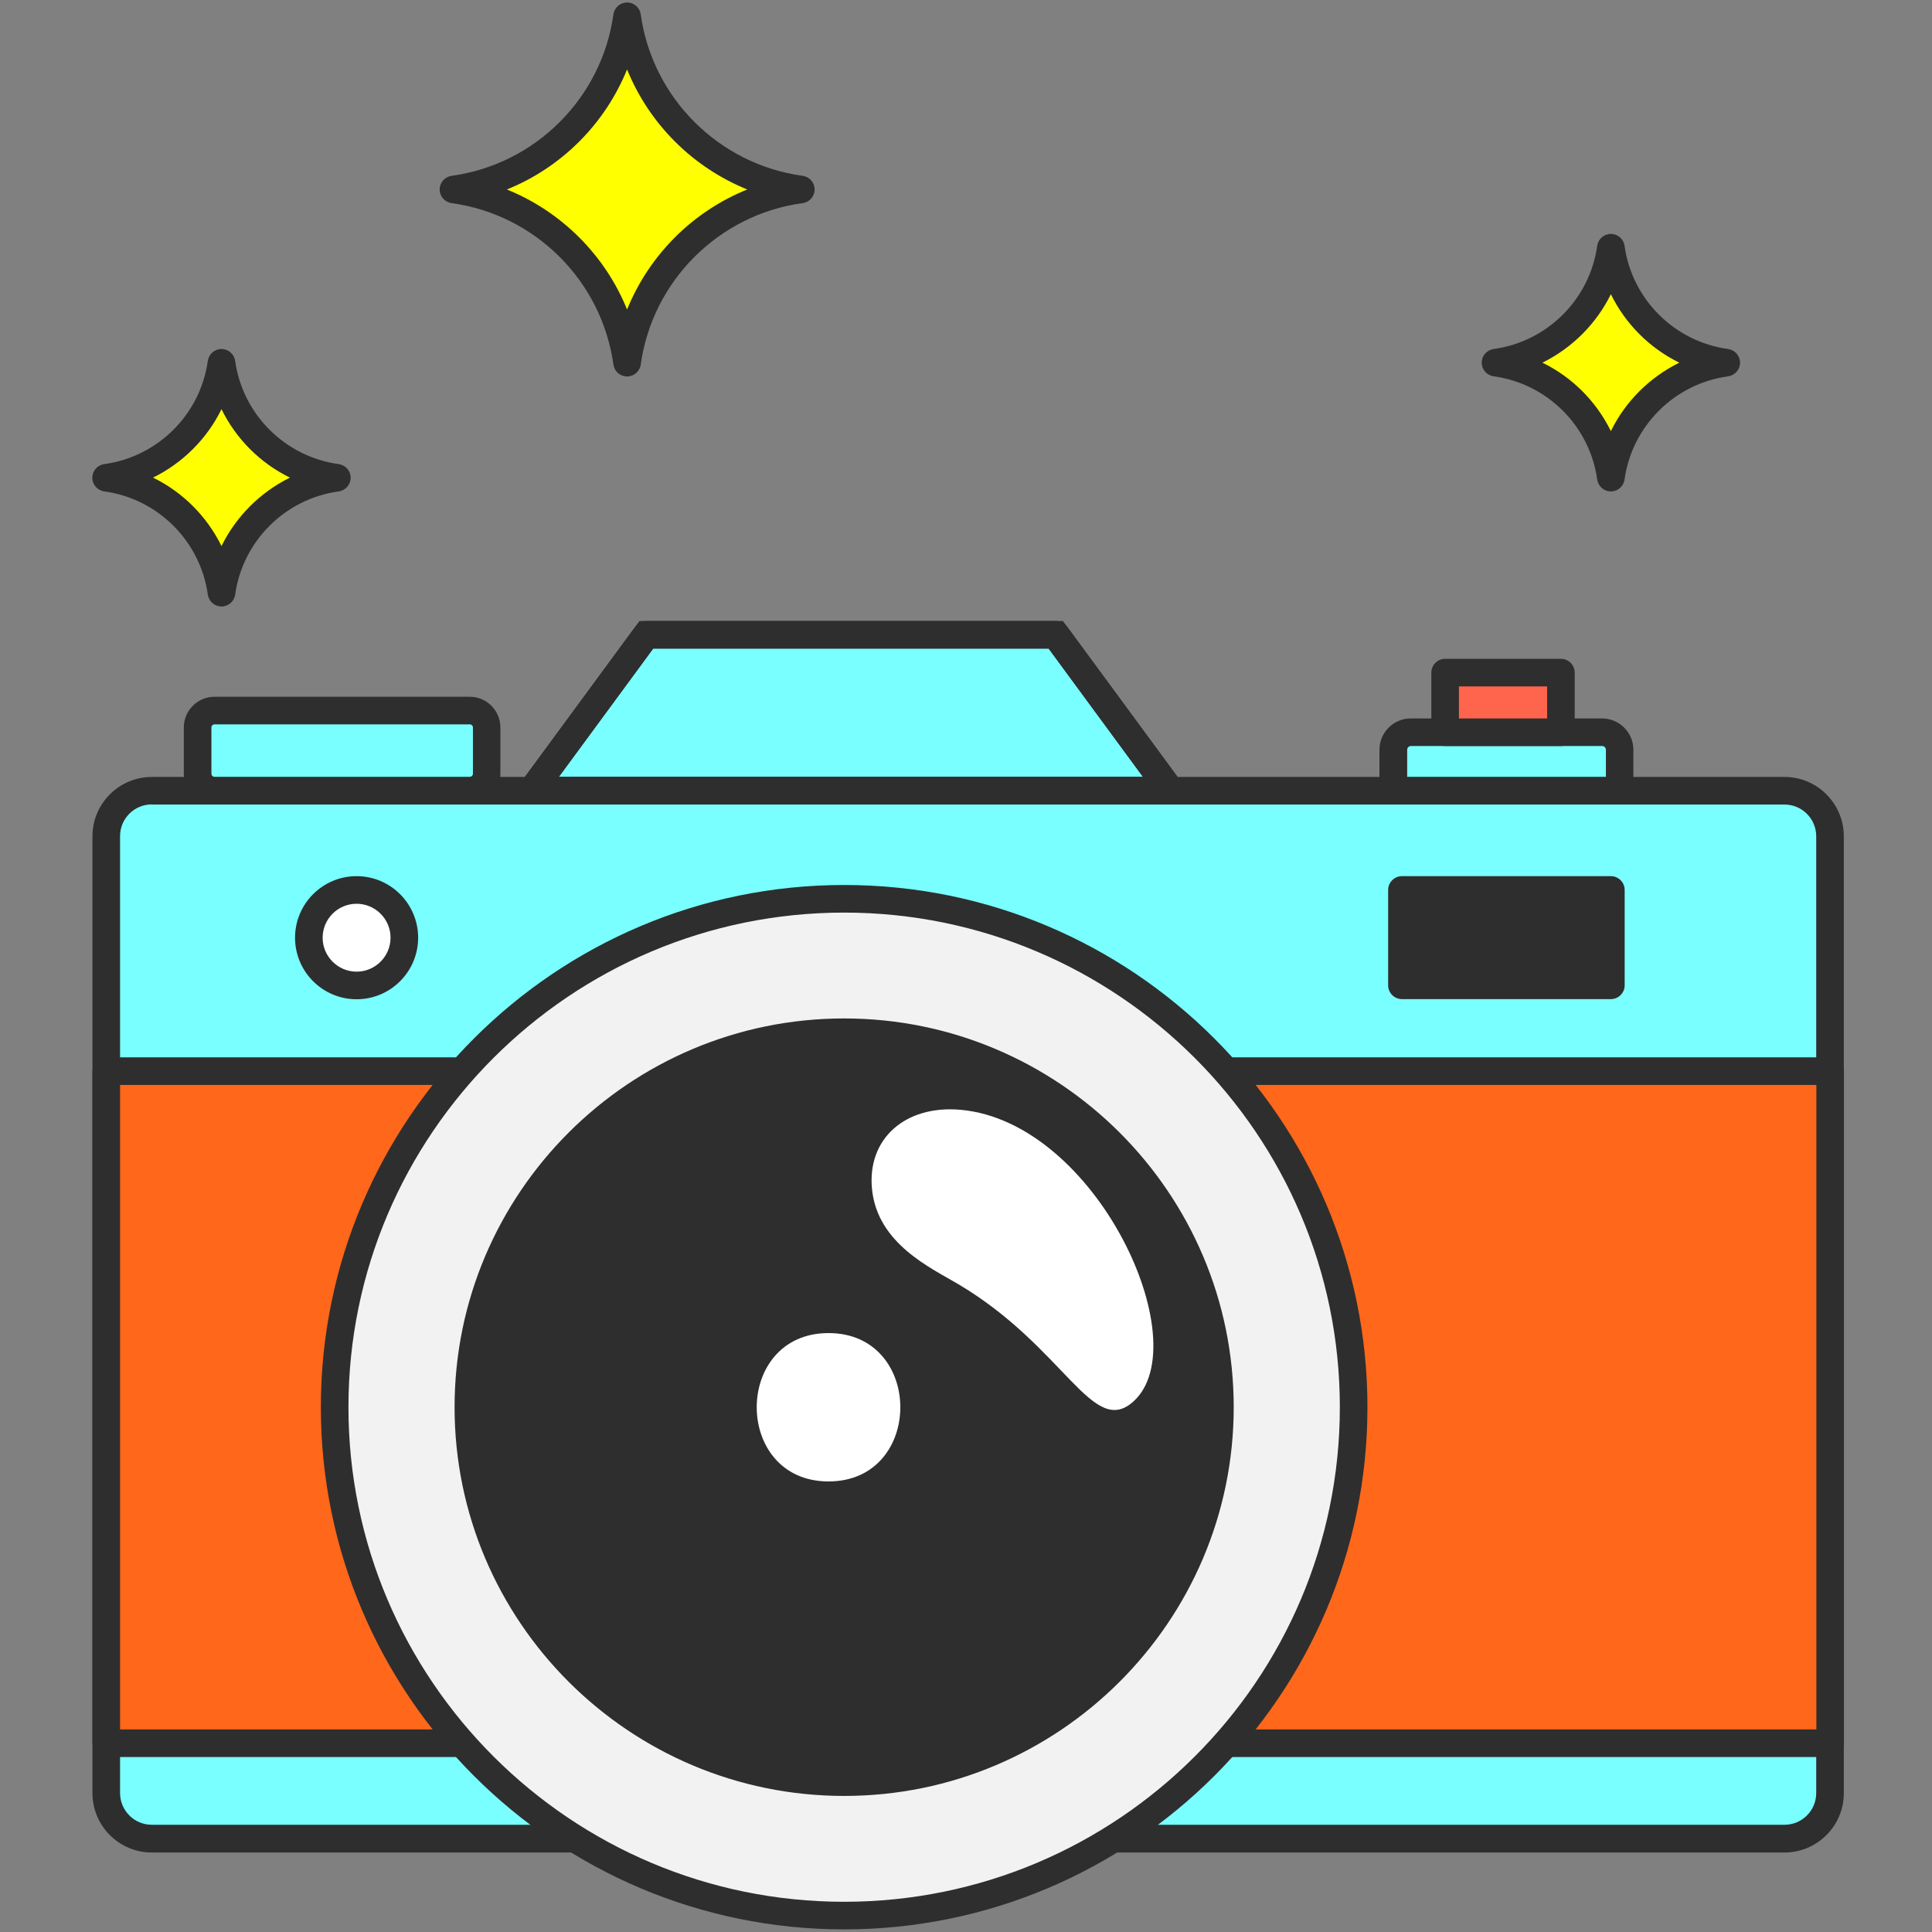 <?xml version="1.0" encoding="UTF-8"?>
<svg id="_圖層_1" data-name="圖層 1" xmlns="http://www.w3.org/2000/svg" viewBox="0 0 140 140">
  <rect x="0" y="0" width="140" height="140" fill="#808080" stroke="none"/>
  <defs>
    <style>
      .cls-1 {
        fill: #fff;
      }

      .cls-2 {
        fill: #f2f2f2;
      }

      .cls-3 {
        fill: #ff644c;
      }

      .cls-4 {
        fill: #79ffff;
      }

      .cls-5 {
        fill: #ff671b;
      }

      .cls-6 {
        fill: #ff0;
      }

      .cls-7 {
        fill: #2e2e2e;
      }
    </style>
  </defs>
  <path class="cls-4" d="M11.34,133.24h117.64c2.01,0,3.64-1.62,3.64-3.63h0V60.92c0-2.01-1.63-3.63-3.64-3.63H11.34c-2.01,0-3.64,1.62-3.64,3.63h0v68.68c0,2.01,1.63,3.63,3.64,3.63h0"/>
  <path class="cls-7" d="M129.31,134.24H11c-2.37,0-4.3-1.93-4.3-4.3V60.6c0-2.37,1.93-4.3,4.3-4.3h118.31c2.37,0,4.3,1.93,4.3,4.3v69.34c0,2.37-1.93,4.3-4.3,4.3ZM11,58.29c-1.27,0-2.3,1.03-2.3,2.3v69.34c0,1.27,1.03,2.3,2.3,2.3h118.31c1.27,0,2.3-1.03,2.3-2.3V60.6c0-1.27-1.03-2.3-2.3-2.3H11Z"/>
  <path class="cls-4" d="M46.83,46h29.67l8.3,11.29h-46.26l8.3-11.29Z"/>
  <path class="cls-7" d="M86.78,58.29h-50.21l9.77-13.29h30.68l9.77,13.29ZM40.51,56.29h42.31l-6.83-9.29h-28.66l-6.83,9.29Z"/>
  <path class="cls-7" d="M84.8,58.29h-46.26c-.38,0-.72-.21-.89-.55-.17-.34-.14-.74.09-1.04l8.3-11.29c.19-.26.49-.41.81-.41h29.67c.32,0,.62.15.81.41l8.3,11.29c.22.3.26.71.09,1.04-.17.34-.52.55-.89.55ZM40.51,56.29h42.31l-6.83-9.29h-28.66l-6.83,9.29Z"/>
  <rect class="cls-7" x="101.59" y="64.49" width="15.14" height="6.91"/>
  <path class="cls-7" d="M116.73,72.4h-15.14c-.55,0-1-.45-1-1v-6.91c0-.55.45-1,1-1h15.14c.55,0,1,.45,1,1v6.91c0,.55-.45,1-1,1ZM102.59,70.4h13.14v-4.91h-13.14v4.91Z"/>
  <path class="cls-1" d="M22.37,67.95c0,1.91,1.54,3.47,3.46,3.47,1.91,0,3.47-1.54,3.47-3.46,0-1.91-1.54-3.47-3.46-3.47,0,0,0,0,0,0-1.91,0-3.46,1.55-3.46,3.46"/>
  <path class="cls-7" d="M25.84,72.41c-2.46,0-4.46-2-4.46-4.46s2-4.46,4.46-4.46,4.46,2,4.46,4.46-2,4.46-4.46,4.46ZM25.84,65.49c-1.36,0-2.46,1.1-2.46,2.46s1.11,2.46,2.46,2.46,2.46-1.1,2.46-2.46-1.11-2.46-2.46-2.46Z"/>
  <path class="cls-4" d="M102.23,53.06h13.86c.7,0,1.27.57,1.28,1.27h0v2.97h-16.41v-2.97c0-.7.57-1.27,1.27-1.27h0"/>
  <path class="cls-7" d="M118.37,58.29h-18.41v-3.96c0-1.25,1.02-2.27,2.27-2.27h0v1s0-1,0-1h13.86c.6,0,1.17.24,1.6.66.43.43.67,1,.67,1.61v3.97ZM101.96,56.29h14.41v-1.96c0-.09-.04-.15-.08-.19-.04-.04-.1-.08-.19-.08h-13.86c-.15,0-.27.12-.27.27v1.96Z"/>
  <rect class="cls-5" x="7.7" y="77.62" width="124.92" height="48.7"/>
  <path class="cls-7" d="M132.61,127.32H7.7c-.55,0-1-.45-1-1v-48.7c0-.55.45-1,1-1h124.92c.55,0,1,.45,1,1v48.7c0,.55-.45,1-1,1ZM8.7,125.32h122.92v-46.7H8.7v46.7Z"/>
  <path class="cls-2" d="M24.25,101.97c-.04,20.39,16.45,36.96,36.84,37s36.96-16.45,37-36.84-16.45-36.96-36.84-37c-.03,0-.05,0-.08,0-20.37-.02-36.9,16.47-36.92,36.84,0,0,0,0,0,0"/>
  <path class="cls-7" d="M61.17,139.81c-20.91,0-37.92-16.98-37.92-37.84s17.01-37.84,37.92-37.84,37.92,16.98,37.92,37.84-17.01,37.84-37.92,37.84ZM61.17,66.13c-19.81,0-35.92,16.08-35.92,35.84s16.11,35.84,35.92,35.84,35.92-16.08,35.92-35.84-16.12-35.84-35.92-35.84Z"/>
  <path class="cls-7" d="M33.94,101.97c-.03,15.04,12.13,27.26,27.17,27.29s27.26-12.13,27.29-27.17c.03-15.04-12.13-27.26-27.17-27.29-.02,0-.04,0-.06,0-15.02-.02-27.21,12.15-27.23,27.17,0,0,0,0,0,0"/>
  <path class="cls-7" d="M61.17,130.14c-15.57,0-28.23-12.64-28.23-28.17s12.66-28.17,28.23-28.17,28.23,12.64,28.23,28.17-12.67,28.17-28.23,28.17ZM61.17,75.8c-14.46,0-26.23,11.74-26.23,26.17s11.77,26.17,26.23,26.17,26.23-11.74,26.23-26.17-11.77-26.17-26.23-26.17Z"/>
  <path class="cls-1" d="M69.61,80.42c9.86.89,17.18,16.88,12.54,21.12-2.97,2.71-4.96-3.88-12.7-8.48-1.99-1.18-5.86-2.93-6.26-6.88-.37-3.65,2.39-6.12,6.43-5.76"/>
  <path class="cls-1" d="M60.04,96.6c6.93,0,6.94,10.75,0,10.75s-6.94-10.75,0-10.75"/>
  <path class="cls-4" d="M15.67,57.29h18.25c.74,0,1.34-.6,1.34-1.34v-3.12c0-.74-.6-1.34-1.34-1.34H15.67c-.74,0-1.34.6-1.34,1.34v3.12c0,.74.6,1.34,1.34,1.34"/>
  <path class="cls-7" d="M34.04,58.29H15.54c-1.22,0-2.22-.99-2.22-2.22v-3.36c0-1.22,1-2.22,2.22-2.22h18.5c1.22,0,2.22,1,2.22,2.22v3.36c0,1.23-1,2.22-2.22,2.22ZM15.54,52.49c-.12,0-.22.1-.22.22v3.36c0,.12.1.22.22.22h18.5c.13,0,.23-.1.23-.22v-3.36c0-.12-.1-.22-.22-.22H15.54Z"/>
  <rect class="cls-3" x="104.72" y="48.74" width="8.39" height="4.32"/>
  <path class="cls-7" d="M113.11,54.06h-8.39c-.55,0-1-.45-1-1v-4.32c0-.55.45-1,1-1h8.39c.55,0,1,.45,1,1v4.32c0,.55-.45,1-1,1ZM105.72,52.06h6.39v-2.32h-6.39v2.32Z"/>
  <path class="cls-6" d="M45.44,1.18h0c.9,6.53,6.05,11.66,12.58,12.55-6.53.89-11.68,6.02-12.58,12.55-.9-6.53-6.05-11.66-12.58-12.55,6.53-.89,11.67-6.02,12.58-12.55"/>
  <path class="cls-7" d="M45.44,27.28h0c-.5,0-.92-.37-.99-.86-.84-6.06-5.66-10.87-11.72-11.7-.5-.07-.87-.49-.87-.99s.37-.92.87-.99c6.06-.83,10.88-5.63,11.72-11.7.07-.49.49-.86.99-.86s.92.37.99.86c.84,6.06,5.66,10.87,11.73,11.7.5.07.87.49.87.99s-.37.92-.87.99c-6.06.82-10.89,5.63-11.73,11.7-.07.49-.49.86-.99.86ZM36.73,13.73c3.95,1.6,7.11,4.75,8.71,8.7,1.6-3.95,4.76-7.11,8.71-8.7-3.95-1.6-7.11-4.75-8.71-8.7-1.6,3.95-4.76,7.11-8.71,8.7Z"/>
  <path class="cls-6" d="M16.05,26.28h0c.6,4.34,4.01,7.74,8.35,8.34-4.34.59-7.75,4-8.35,8.33-.6-4.34-4.01-7.75-8.35-8.33,4.34-.59,7.75-4,8.35-8.34"/>
  <path class="cls-7" d="M16.05,43.95h0c-.5,0-.92-.37-.99-.86-.54-3.88-3.62-6.95-7.5-7.48-.5-.07-.87-.49-.87-.99s.37-.92.87-.99c3.88-.53,6.96-3.6,7.5-7.48.07-.49.49-.86.99-.86s.92.37.99.86c.54,3.88,3.62,6.95,7.5,7.48.5.07.87.49.87.99s-.37.92-.87.99c-3.88.53-6.96,3.6-7.5,7.48-.07.49-.49.86-.99.86ZM11.09,34.61c2.15,1.05,3.9,2.8,4.96,4.96,1.06-2.15,2.81-3.9,4.96-4.96-2.15-1.05-3.9-2.8-4.96-4.96-1.05,2.15-2.81,3.9-4.96,4.96Z"/>
  <path class="cls-6" d="M116.73,17.94h0c.6,4.34,4.01,7.74,8.35,8.33-4.34.59-7.75,4-8.35,8.33-.6-4.34-4.01-7.75-8.35-8.33,4.34-.59,7.75-4,8.35-8.33"/>
  <path class="cls-7" d="M116.73,35.61c-.5,0-.92-.37-.99-.86-.54-3.88-3.62-6.95-7.5-7.48-.5-.07-.87-.49-.87-.99s.37-.92.87-.99c3.88-.53,6.96-3.6,7.5-7.48.07-.49.49-.86.99-.86h0c.5,0,.92.37.99.86.54,3.88,3.62,6.95,7.5,7.48.5.07.87.49.87.99s-.37.92-.87.99c-3.88.53-6.96,3.6-7.5,7.48-.07.49-.49.86-.99.86ZM111.77,26.28c2.15,1.05,3.9,2.8,4.96,4.96,1.05-2.15,2.81-3.9,4.96-4.96-2.15-1.05-3.9-2.8-4.96-4.96-1.06,2.15-2.81,3.9-4.96,4.96Z"/>
</svg>